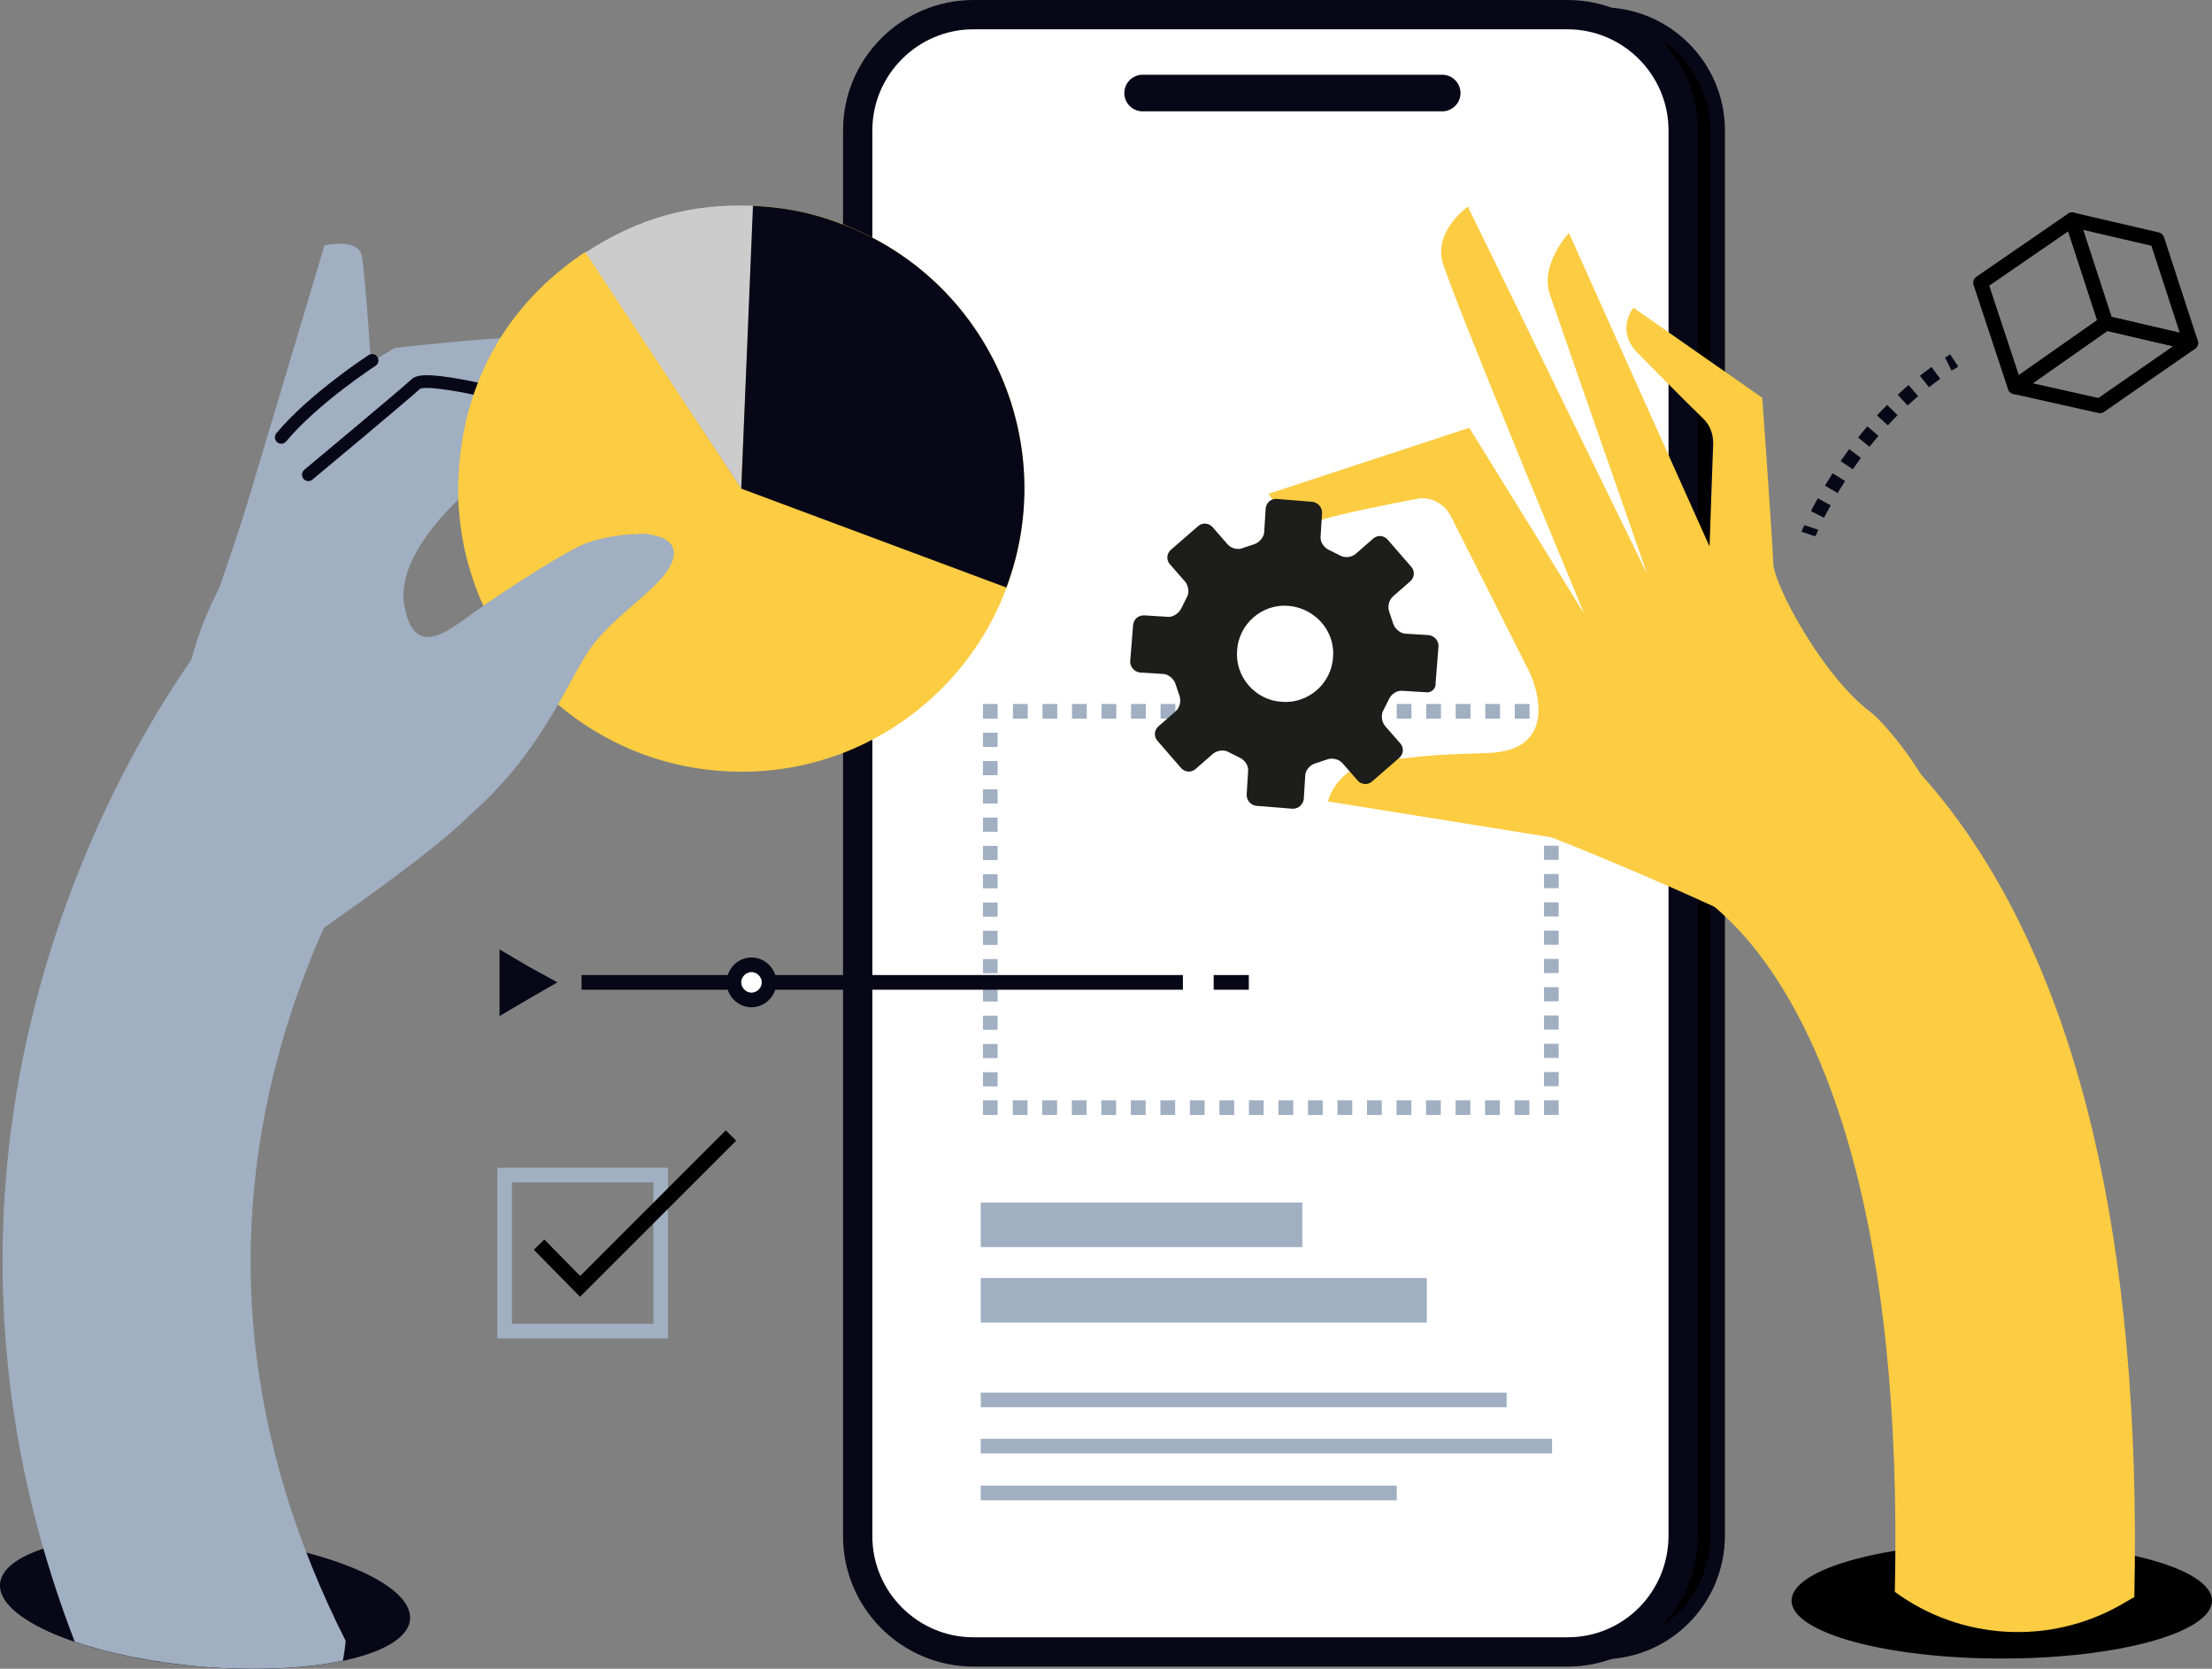 <svg xmlns="http://www.w3.org/2000/svg" xmlns:xlink="http://www.w3.org/1999/xlink" x="0px" y="0px" viewBox="0 0 302 227.8" style="enable-background:new 0 0 302 227.8;" xml:space="preserve"><rect x="0" y="0" width="302" height="227.8" fill="#808080" stroke="none"/><style type="text/css">	.st0{display:none;}	.st1{display:inline;}	.st2{fill:#F6F3E4;}	.st3{fill:#080717;}	.st4{fill:#A0AFC1;}	.st5{fill:none;stroke:#080717;stroke-width:1.848;stroke-linecap:round;stroke-linejoin:round;stroke-miterlimit:10;}	.st6{fill:#FCCC42;}	.st7{fill:#FFFFFF;stroke:#080717;stroke-width:2;stroke-linecap:round;stroke-linejoin:round;stroke-miterlimit:10;}	.st8{fill:none;stroke:#080717;stroke-width:1.747;stroke-linecap:round;stroke-linejoin:round;stroke-miterlimit:10;}	.st9{fill:none;stroke:#080717;stroke-width:1.747;stroke-miterlimit:10;}	.st10{fill:none;stroke:#080717;stroke-width:2;stroke-linecap:round;stroke-linejoin:round;stroke-miterlimit:10;}	.st11{fill:none;stroke:#1D1D1B;stroke-width:2;}	.st12{fill:#FFCF4B;}	.st13{fill:#1D1D1B;}	.st14{fill:#FFFFFF;}	.st15{fill:none;stroke:#000000;stroke-width:2;}	.st16{fill:none;stroke:#000000;stroke-width:2;stroke-linecap:round;stroke-linejoin:round;stroke-miterlimit:10;}	.st17{fill:none;stroke:#FFFFFF;stroke-width:3.654;}	.st18{enable-background:new    ;}	.st19{fill:none;stroke:#1D1D1B;stroke-width:2;stroke-miterlimit:10;}	.st20{fill:none;stroke:#282D33;stroke-width:2;stroke-miterlimit:10;stroke-dasharray:2,2;}	.st21{fill:none;stroke:#080717;stroke-width:2;}	.st22{fill:none;stroke:#FFFFFF;stroke-width:2;}	.st23{fill:none;stroke:#080717;stroke-width:2;stroke-miterlimit:10;}	.st24{fill:none;stroke:#080717;stroke-width:2;stroke-miterlimit:10;stroke-dasharray:2.046,2.046;}	.st25{fill:none;stroke:#282D33;stroke-width:2;}	.st26{fill:#CCCCCC;}	.st27{fill:none;stroke:#080717;stroke-width:5.595;}	.st28{fill:none;stroke:#1D1D1B;stroke-width:1.856;}	.st29{fill:none;stroke:#080717;stroke-width:5;}	.st30{fill:#080717;stroke:#080717;stroke-width:2;}	.st31{fill:#080717;stroke:#080717;stroke-width:5;}	.st32{fill:#D4D5D6;}	.st33{clip-path:url(#SVGID_2_);enable-background:new    ;}	.st34{fill:#858686;}	.st35{fill:#ADADAE;}	.st36{fill:#838384;}	.st37{fill:#259171;}	.st38{clip-path:url(#SVGID_4_);enable-background:new    ;}	.st39{fill:#8A8B8B;}	.st40{fill:#B2B0A9;}	.st41{clip-path:url(#SVGID_6_);enable-background:new    ;}	.st42{fill:#FF9700;}	.st43{clip-path:url(#SVGID_8_);enable-background:new    ;}	.st44{fill:#FFFFFF;stroke:#1D1D1B;stroke-width:2;stroke-miterlimit:10;}	.st45{fill:none;stroke:#000000;stroke-width:2;stroke-linecap:round;stroke-linejoin:round;}	.st46{fill:none;stroke:#000000;stroke-width:2;stroke-miterlimit:10;}	.st47{fill:none;stroke:#282D33;stroke-width:2;stroke-linejoin:round;}	.st48{fill:none;stroke:#282D33;stroke-width:2;stroke-linejoin:round;stroke-miterlimit:10;}	.st49{fill:none;stroke:#FFFFFF;stroke-width:2;stroke-linecap:round;stroke-linejoin:round;stroke-miterlimit:10;}	.st50{fill:#FFFFFF;stroke:#282D33;stroke-width:2;}	.st51{fill:none;stroke:#080717;stroke-width:1.742;stroke-linecap:round;stroke-linejoin:round;stroke-miterlimit:10;}	.st52{fill:#FFFFFF;stroke:#080717;stroke-width:1.742;stroke-linecap:round;stroke-linejoin:round;stroke-miterlimit:10;}	.st53{fill:none;stroke:#FFFFFF;stroke-width:1.742;stroke-linecap:round;stroke-linejoin:round;stroke-miterlimit:10;}	.st54{fill:#FFFFFF;stroke:#000000;stroke-width:2;stroke-linecap:round;stroke-linejoin:round;stroke-miterlimit:10;}	.st55{fill:#10101A;}	.st56{fill:none;stroke:#080717;stroke-width:2;stroke-miterlimit:10;stroke-dasharray:2.726,2.726;}	.st57{fill:none;stroke:#080717;stroke-width:2;stroke-miterlimit:10;stroke-dasharray:2.637,2.637;}	.st58{fill:#FFFFFF;stroke:#A0AFC1;stroke-width:2;}	.st59{fill:none;stroke:#080717;stroke-width:1.599;stroke-linecap:round;stroke-linejoin:round;stroke-miterlimit:10;}	.st60{fill:#FFFFFF;stroke:#080717;stroke-width:1.599;stroke-linecap:round;stroke-linejoin:round;stroke-miterlimit:10;}	.st61{fill:none;stroke:#FFFFFF;stroke-width:1.599;stroke-linecap:round;stroke-linejoin:round;}	.st62{fill:none;stroke:#2094F1;stroke-width:0.277;stroke-miterlimit:10;}	.st63{fill:none;stroke:#000000;stroke-width:1.599;stroke-linecap:round;stroke-linejoin:round;stroke-miterlimit:10;}	.st64{fill:none;stroke:#0B0B16;stroke-width:2;stroke-linecap:round;stroke-linejoin:round;stroke-miterlimit:10;}	.st65{fill:#FFFFFF;stroke:#000000;stroke-width:2;}	.st66{fill:none;stroke:#FFFFFF;stroke-width:2;stroke-miterlimit:10;}	.st67{fill:none;stroke:#A0AFC1;stroke-width:2;}	.st68{fill:#A0AFC1;stroke:#080717;stroke-width:1.449;stroke-linecap:round;stroke-linejoin:round;stroke-miterlimit:10;}	.st69{fill:none;stroke:#080717;stroke-width:6.029;}	.st70{fill:none;stroke:#080717;stroke-width:1.449;stroke-linecap:round;stroke-linejoin:round;stroke-miterlimit:10;}	.st71{fill:none;stroke:#282D33;stroke-width:2.022;}	.st72{fill:none;stroke:#000000;stroke-width:2.216;}	.st73{fill:none;stroke:#000000;stroke-width:3.625;}	.st74{fill:none;stroke:#FCCC42;stroke-width:2;stroke-miterlimit:10;}	.st75{fill:none;stroke:#A0AFC1;stroke-width:2;stroke-miterlimit:10;}	.st76{stroke:#080717;stroke-width:2;stroke-linecap:round;stroke-linejoin:round;stroke-miterlimit:10;}	.st77{fill:#FFFFFF;stroke:#080717;stroke-width:4;stroke-linecap:round;stroke-linejoin:round;stroke-miterlimit:10;}	.st78{fill:none;stroke:#A0AFC1;stroke-width:6.082;stroke-miterlimit:10;}	.st79{fill:none;stroke:#A0AFC1;stroke-width:2;stroke-miterlimit:10;stroke-dasharray:2.015,2.015;}	.st80{fill:none;stroke:#A0AFC1;stroke-width:2;stroke-miterlimit:10;stroke-dasharray:1.931,1.931;}	.st81{fill:none;stroke:#080717;stroke-width:2;stroke-miterlimit:10;stroke-dasharray:1.956,1.956;}	.st82{fill:none;stroke:#080717;stroke-width:2;stroke-linejoin:round;stroke-miterlimit:10;}	.st83{fill:#FFFFFF;stroke:#080717;stroke-width:2;stroke-linejoin:round;stroke-miterlimit:10;}	.st84{fill:none;stroke:#080717;stroke-width:1.74;stroke-linecap:round;stroke-linejoin:round;stroke-miterlimit:10;}	.st85{fill:#FFFFFF;stroke:#080717;stroke-width:5;stroke-linecap:round;stroke-linejoin:round;stroke-miterlimit:10;}	.st86{fill:url(#SVGID_9_);}	.st87{fill:url(#SVGID_10_);}	.st88{fill:#FFFFFF;stroke:#080717;stroke-width:1.896;stroke-linecap:round;stroke-linejoin:round;stroke-miterlimit:10;}	.st89{fill:none;stroke:#080717;stroke-width:1.896;stroke-linecap:round;stroke-linejoin:round;stroke-miterlimit:10;}	.st90{fill:none;stroke:#080717;stroke-width:1.751;stroke-miterlimit:10;}	.st91{fill:none;stroke:#080717;stroke-width:1.751;stroke-linecap:round;stroke-linejoin:round;stroke-miterlimit:10;}	.st92{fill:none;stroke:#1F4142;stroke-width:1.751;stroke-linecap:round;stroke-linejoin:round;stroke-miterlimit:10;}	.st93{fill:none;stroke:#080717;stroke-width:1.751;stroke-linejoin:round;stroke-miterlimit:10;}	.st94{fill:none;stroke:#A0AFC1;stroke-width:2;stroke-linecap:round;stroke-linejoin:round;stroke-miterlimit:10;}	.st95{fill:none;stroke:#080717;stroke-width:2;stroke-miterlimit:10;stroke-dasharray:2.004,2.004;}	.st96{fill:none;stroke:#080717;stroke-width:2;stroke-miterlimit:10;stroke-dasharray:1.972,1.972;}	.st97{fill:none;stroke:#080717;stroke-width:1.614;stroke-linecap:round;stroke-linejoin:round;stroke-miterlimit:10;}	.st98{fill:none;stroke:#FFFFFF;stroke-width:1.614;stroke-linecap:round;stroke-linejoin:round;stroke-miterlimit:10;}	.st99{fill:none;stroke:#000000;stroke-width:1.614;stroke-linecap:round;stroke-linejoin:round;stroke-miterlimit:10;}	.st100{fill:#FFFFFF;stroke:#1F4142;stroke-width:2;stroke-linecap:round;stroke-linejoin:round;stroke-miterlimit:10;}	.st101{fill:none;stroke:#080717;stroke-width:1.972;stroke-linecap:round;stroke-linejoin:round;stroke-miterlimit:10;}	.st102{fill:#FFFFFF;stroke:#080717;stroke-width:1.972;stroke-linecap:round;stroke-linejoin:round;stroke-miterlimit:10;}	.st103{fill:none;stroke:#FFFFFF;stroke-width:1.972;stroke-linecap:round;stroke-linejoin:round;stroke-miterlimit:10;}	.st104{fill:none;stroke:#080717;stroke-width:2;stroke-miterlimit:10;stroke-dasharray:1.999,1.999;}	.st105{fill:none;stroke:#080717;stroke-width:1.567;stroke-linecap:round;stroke-linejoin:round;stroke-miterlimit:10;}	.st106{fill:#FFFFFF;stroke:#080717;stroke-width:1.567;stroke-linecap:round;stroke-linejoin:round;stroke-miterlimit:10;}	.st107{fill:#F3C02A;}</style><g id="Layer_3"></g><g id="Layer_4" class="st0">	<g class="st1">		<rect x="1.4" y="-4.5" class="st2" width="302.9" height="234.1"></rect>	</g></g><g id="Layer_1"></g><g id="Layer_2">	<g>		<rect x="68.9" y="160.4" class="st75" width="21.3" height="21.3"></rect>		<path class="st76" d="M218.7,225.5h-81.1c-8.7,0-15.8-7.1-15.8-15.8V17.8c0-8.7,7.1-15.8,15.8-15.8h81.1c8.7,0,15.8,7.1,15.8,15.8   v191.8C234.5,218.4,227.4,225.5,218.7,225.5z"></path>		<path class="st77" d="M214,225.5h-81.1c-8.7,0-15.8-7.1-15.8-15.8V17.8c0-8.7,7.1-15.8,15.8-15.8H214c8.7,0,15.8,7.1,15.8,15.8   v191.8C229.8,218.4,222.8,225.5,214,225.5z"></path>		<g>			<line class="st75" x1="133.9" y1="191.1" x2="205.7" y2="191.1"></line>			<line class="st75" x1="133.9" y1="197.4" x2="211.9" y2="197.4"></line>			<line class="st75" x1="133.9" y1="203.8" x2="190.7" y2="203.8"></line>		</g>		<g>			<line class="st78" x1="133.9" y1="167.2" x2="177.8" y2="167.2"></line>			<line class="st78" x1="133.9" y1="177.5" x2="194.8" y2="177.5"></line>		</g>		<g>			<polyline class="st75" points="211.8,150.2 211.8,151.2 210.8,151.2    "></polyline>			<line class="st79" x1="208.8" y1="151.2" x2="137.2" y2="151.2"></line>			<polyline class="st75" points="136.2,151.2 135.2,151.2 135.2,150.2    "></polyline>			<line class="st80" x1="135.2" y1="148.3" x2="135.2" y2="99.1"></line>			<polyline class="st75" points="135.2,98.1 135.2,97.1 136.2,97.1    "></polyline>			<line class="st79" x1="138.3" y1="97.1" x2="209.8" y2="97.1"></line>			<polyline class="st75" points="210.8,97.1 211.8,97.1 211.8,98.1    "></polyline>			<line class="st80" x1="211.8" y1="100" x2="211.8" y2="149.3"></line>		</g>		<polyline class="st46" points="73.6,169.9 79.2,175.6 99.8,155   "></polyline>		<g>			<path class="st23" d="M266.8,49.2c-0.3,0.2-0.6,0.4-0.8,0.5"></path>			<path class="st81" d="M264.3,50.9c-6.5,4.7-12.2,11.3-16.6,20.2"></path>			<path class="st23" d="M247.3,72c-0.1,0.3-0.3,0.6-0.4,0.9"></path>		</g>		<g>			<polygon class="st3" points="76.1,134.1 72.1,136.4 68.2,138.7 68.2,134.1 68.2,129.6 72.1,131.9    "></polygon>			<line class="st82" x1="79.4" y1="134.1" x2="161.5" y2="134.1"></line>			<line class="st82" x1="165.7" y1="134.1" x2="170.5" y2="134.1"></line>			<path class="st83" d="M105,134.1c0,1.3-1.1,2.4-2.4,2.4c-1.3,0-2.4-1.1-2.4-2.4c0-1.3,1.1-2.4,2.4-2.4    C103.9,131.7,105,132.8,105,134.1z"></path>		</g>		<g>							<ellipse transform="matrix(8.689880e-02 -0.996 0.996 8.689880e-02 -192.165 227.518)" class="st3" cx="28" cy="218.6" rx="8.9" ry="28.1"></ellipse>			<g>				<path class="st4" d="M33.8,68.6l10.5-35.1c0,0,4.7-1.1,5.1,1.5c0.5,2.5,1.4,16.8,1.4,16.8S34.3,71.2,33.8,68.6z"></path>				<path class="st4" d="M84.4,47c-0.8-3-30.5,0.5-30.5,0.5s-9.7,5.6-12.8,9.2c-3.1,3.7-5.9,7.1-7.3,11.9     c-1.4,4.7-5.4,16.1-5.4,16.1l32.7-23.1L72.5,56C72.5,56,85.9,52.4,84.4,47z"></path>				<path class="st84" d="M50.8,49.2c0,0-8,5.2-12.4,10.5"></path>				<path class="st4" d="M25.4,93.6c0,0,0.8-7.2,5.9-15.8c1.7-2.9,3.9-5.9,6.7-8.8c5.9-6.2,11.1-10.9,14.6-13.9     c3-2.6,7-3.5,10.8-2.4l25.5,6.9c0,0,2.1,7.2-4.1,7.7c-2.7,0.3-21-0.2-21-0.2s-9.9,8.2-8.6,15.5c1.3,7.4,5.8,3.5,8.5,1.8     c1.9-1.1,10.4,17.1,0,27.3c-5.9,5.8-23.5,17.9-38.2,27.7L25.4,93.6z"></path>				<path class="st84" d="M74.2,55.3c0,0-15.9-4.4-17.4-2.9c-1.5,1.4-14.7,12.4-14.7,12.4"></path>				<g>					<g>						<g>							<g>								<path class="st26" d="M101.2,66.7L79.9,34.5c7.1-4.7,14.5-6.8,23-6.4L101.2,66.7z"></path>							</g>						</g>						<g>							<g>								<path class="st6" d="M101.2,66.7l1.7-38.6c21.3,0.9,37.9,19,36.9,40.3c-0.9,21.3-19,37.9-40.3,36.9         c-21.3-0.9-37.9-19-36.9-40.3c0.6-12.8,6.6-23.5,17.3-30.6L101.2,66.7z"></path>							</g>						</g>					</g>					<g>						<g>							<g>								<path class="st3" d="M101.2,66.7l36.2,13.5c7.5-20-2.7-42.3-22.7-49.7c-4-1.5-7.6-2.2-11.9-2.4L101.2,66.7z"></path>							</g>						</g>					</g>				</g>				<path class="st4" d="M63.5,84.5c1.7-1.4,12.7-8.8,16.4-10.3c1.8-0.7,4.8-1.3,7.3-1.3c-0.9-0.1,3.3,0,0.9,0c2.3,0.2,4,1,3.9,2.8     c-0.3,4-8.5,8-12,13.7c-3.5,5.7-7.7,16.3-19.6,24.8c-3.3,2.3-10.2,4.9-17.6,8.6c-4.6-1.5-7.9-4.1-9.4-7.6     C29.7,106.2,61.8,85.9,63.5,84.5z"></path>			</g>			<path class="st4" d="M47.2,224c-0.1,0.9-0.2,1.8-0.4,2.7c-5.2,1.1-12,1.4-19.5,0.8c-6.5-0.6-12.5-1.8-17.1-3.4    C-4.5,186-0.2,152.7,6.7,130.4c8.4-27.3,22.3-44.3,22.9-45l13.1,10.8L55.7,107c-0.1,0.1-10.8,13.4-17,34.6    C30.6,169.2,33.5,196.9,47.2,224z"></path>		</g>		<line class="st85" x1="156" y1="12.7" x2="196.9" y2="12.7"></line>		<ellipse cx="273.3" cy="218.5" rx="28.7" ry="7.9"></ellipse>		<g>			<g>				<g>					<path class="st6" d="M264,128.1c9.3-11.5-6.2-29.1-8.5-30.8c-6.6-4.9-13.3-17.4-13.4-20.4c-0.1-3-1.5-22.6-1.5-22.6L223,42      c0,0-2.5,3.1,0.6,6.2c2.3,2.3,6.7,6.8,9,9c0.9,0.9,1.3,2.1,1.3,3.3l-0.5,14.1l-19.2-42.8c0,0-4,4.3-2.6,8.4      c1.4,4.1,13.3,38.2,13.3,38.2l-24.5-50.2c0,0-4.5,3.2-3.5,7.4c1.1,4.2,19.4,48.2,19.4,48.2l-15.7-25.4l-27.4,9      c0,0,2.7,4.9,7.4,3.5c3.1-0.9,9.1-2.1,12.8-2.8c1.8-0.4,3.7,0.6,4.6,2.2l10.9,21.6c0,0,5,10.6-5.9,10.9      c-10.9,0.3-9.5,0.7-12.7,0.8c-7.8,0.1-9,5.8-9,5.8l30.5,4.9c0,0,16.9,6.5,35.5,15.8C256.9,135,258.8,134.5,264,128.1z"></path>				</g>				<g>					<path class="st6" d="M291.4,218l-1.9,1.1c-9.7,5.5-21.8,4.8-30.8-1.8l0,0c1.1-50.8-9.6-75.6-18.8-87.4      c-6.9-8.8-13.5-10.9-13.5-10.9l4.7-32.3c3.1,0.5,19.4,3.7,34.6,23.1C283.8,133.1,292.4,169.5,291.4,218z"></path>				</g>			</g>		</g>		<path class="st13" d="M194.7,94.5l-3.2-0.2c-0.8-0.1-1.6,0.5-1.9,1.2l-0.7,1.4c-0.4,0.6-0.3,1.6,0.2,2.2l2.1,2.4   c0.5,0.6,0.4,1.4-0.1,1.9l-3.8,3.3c-0.6,0.5-1.4,0.4-1.9-0.1l-2.1-2.4c-0.5-0.6-1.5-0.8-2.2-0.5l-1.5,0.5   c-0.7,0.2-1.4,0.9-1.4,1.7l-0.2,3.2c-0.1,0.7-0.7,1.3-1.5,1.3l-5-0.4c-0.7-0.1-1.3-0.7-1.3-1.5l0.2-3.2c0.1-0.8-0.5-1.6-1.2-1.9   l-1.4-0.7c-0.6-0.4-1.6-0.3-2.2,0.2l-2.4,2.1c-0.6,0.5-1.4,0.4-1.9-0.1l-3.3-3.8c-0.5-0.6-0.4-1.4,0.1-1.9l2.4-2.1   c0.6-0.5,0.8-1.5,0.5-2.2l-0.5-1.5c-0.2-0.7-1-1.4-1.7-1.4l-3.2-0.2c-0.7-0.1-1.3-0.7-1.3-1.5l0.4-5c0.1-0.8,0.7-1.3,1.5-1.3   l3.2,0.2c0.7,0.1,1.6-0.5,1.9-1.2l0.7-1.4c0.4-0.6,0.3-1.6-0.2-2.2l-2.1-2.4c-0.5-0.6-0.4-1.4,0.1-1.9l3.8-3.3   c0.6-0.5,1.4-0.4,1.9,0.1l2.1,2.4c0.5,0.6,1.5,0.8,2.1,0.5l1.5-0.5c0.7-0.2,1.4-1,1.4-1.7l0.2-3.2c0.1-0.8,0.7-1.3,1.4-1.3l5,0.4   c0.7,0.1,1.3,0.7,1.3,1.5l-0.2,3.2c-0.1,0.8,0.5,1.6,1.2,1.9l1.4,0.7c0.7,0.4,1.6,0.3,2.2-0.2l2.4-2.1c0.6-0.5,1.4-0.4,1.9,0.1   l3.3,3.8c0.5,0.6,0.4,1.4-0.1,1.9l-2.4,2.1c-0.6,0.5-0.8,1.5-0.5,2.2l0.5,1.5c0.2,0.7,1,1.4,1.7,1.4l3.2,0.2   c0.7,0.1,1.3,0.7,1.3,1.5l-0.4,5C196.1,94,195.4,94.6,194.7,94.5z M175.9,82.7c-3.6-0.3-6.8,2.5-7,6.1c-0.3,3.6,2.5,6.8,6.1,7   c3.6,0.3,6.8-2.5,7-6.1C182.3,86.1,179.5,83,175.9,82.7z"></path>		<g>			<g class="st18">				<g>					<polygon class="st45" points="275.1,52.8 287.5,44.1 299.1,46.8 286.7,55.4      "></polygon>				</g>				<g>					<polygon class="st45" points="294.5,32.7 299.1,46.8 287.5,44.1 282.9,30      "></polygon>				</g>				<g>					<polygon class="st45" points="282.9,30 287.5,44.1 275.1,52.8 270.4,38.6      "></polygon>				</g>			</g>		</g>	</g></g></svg>